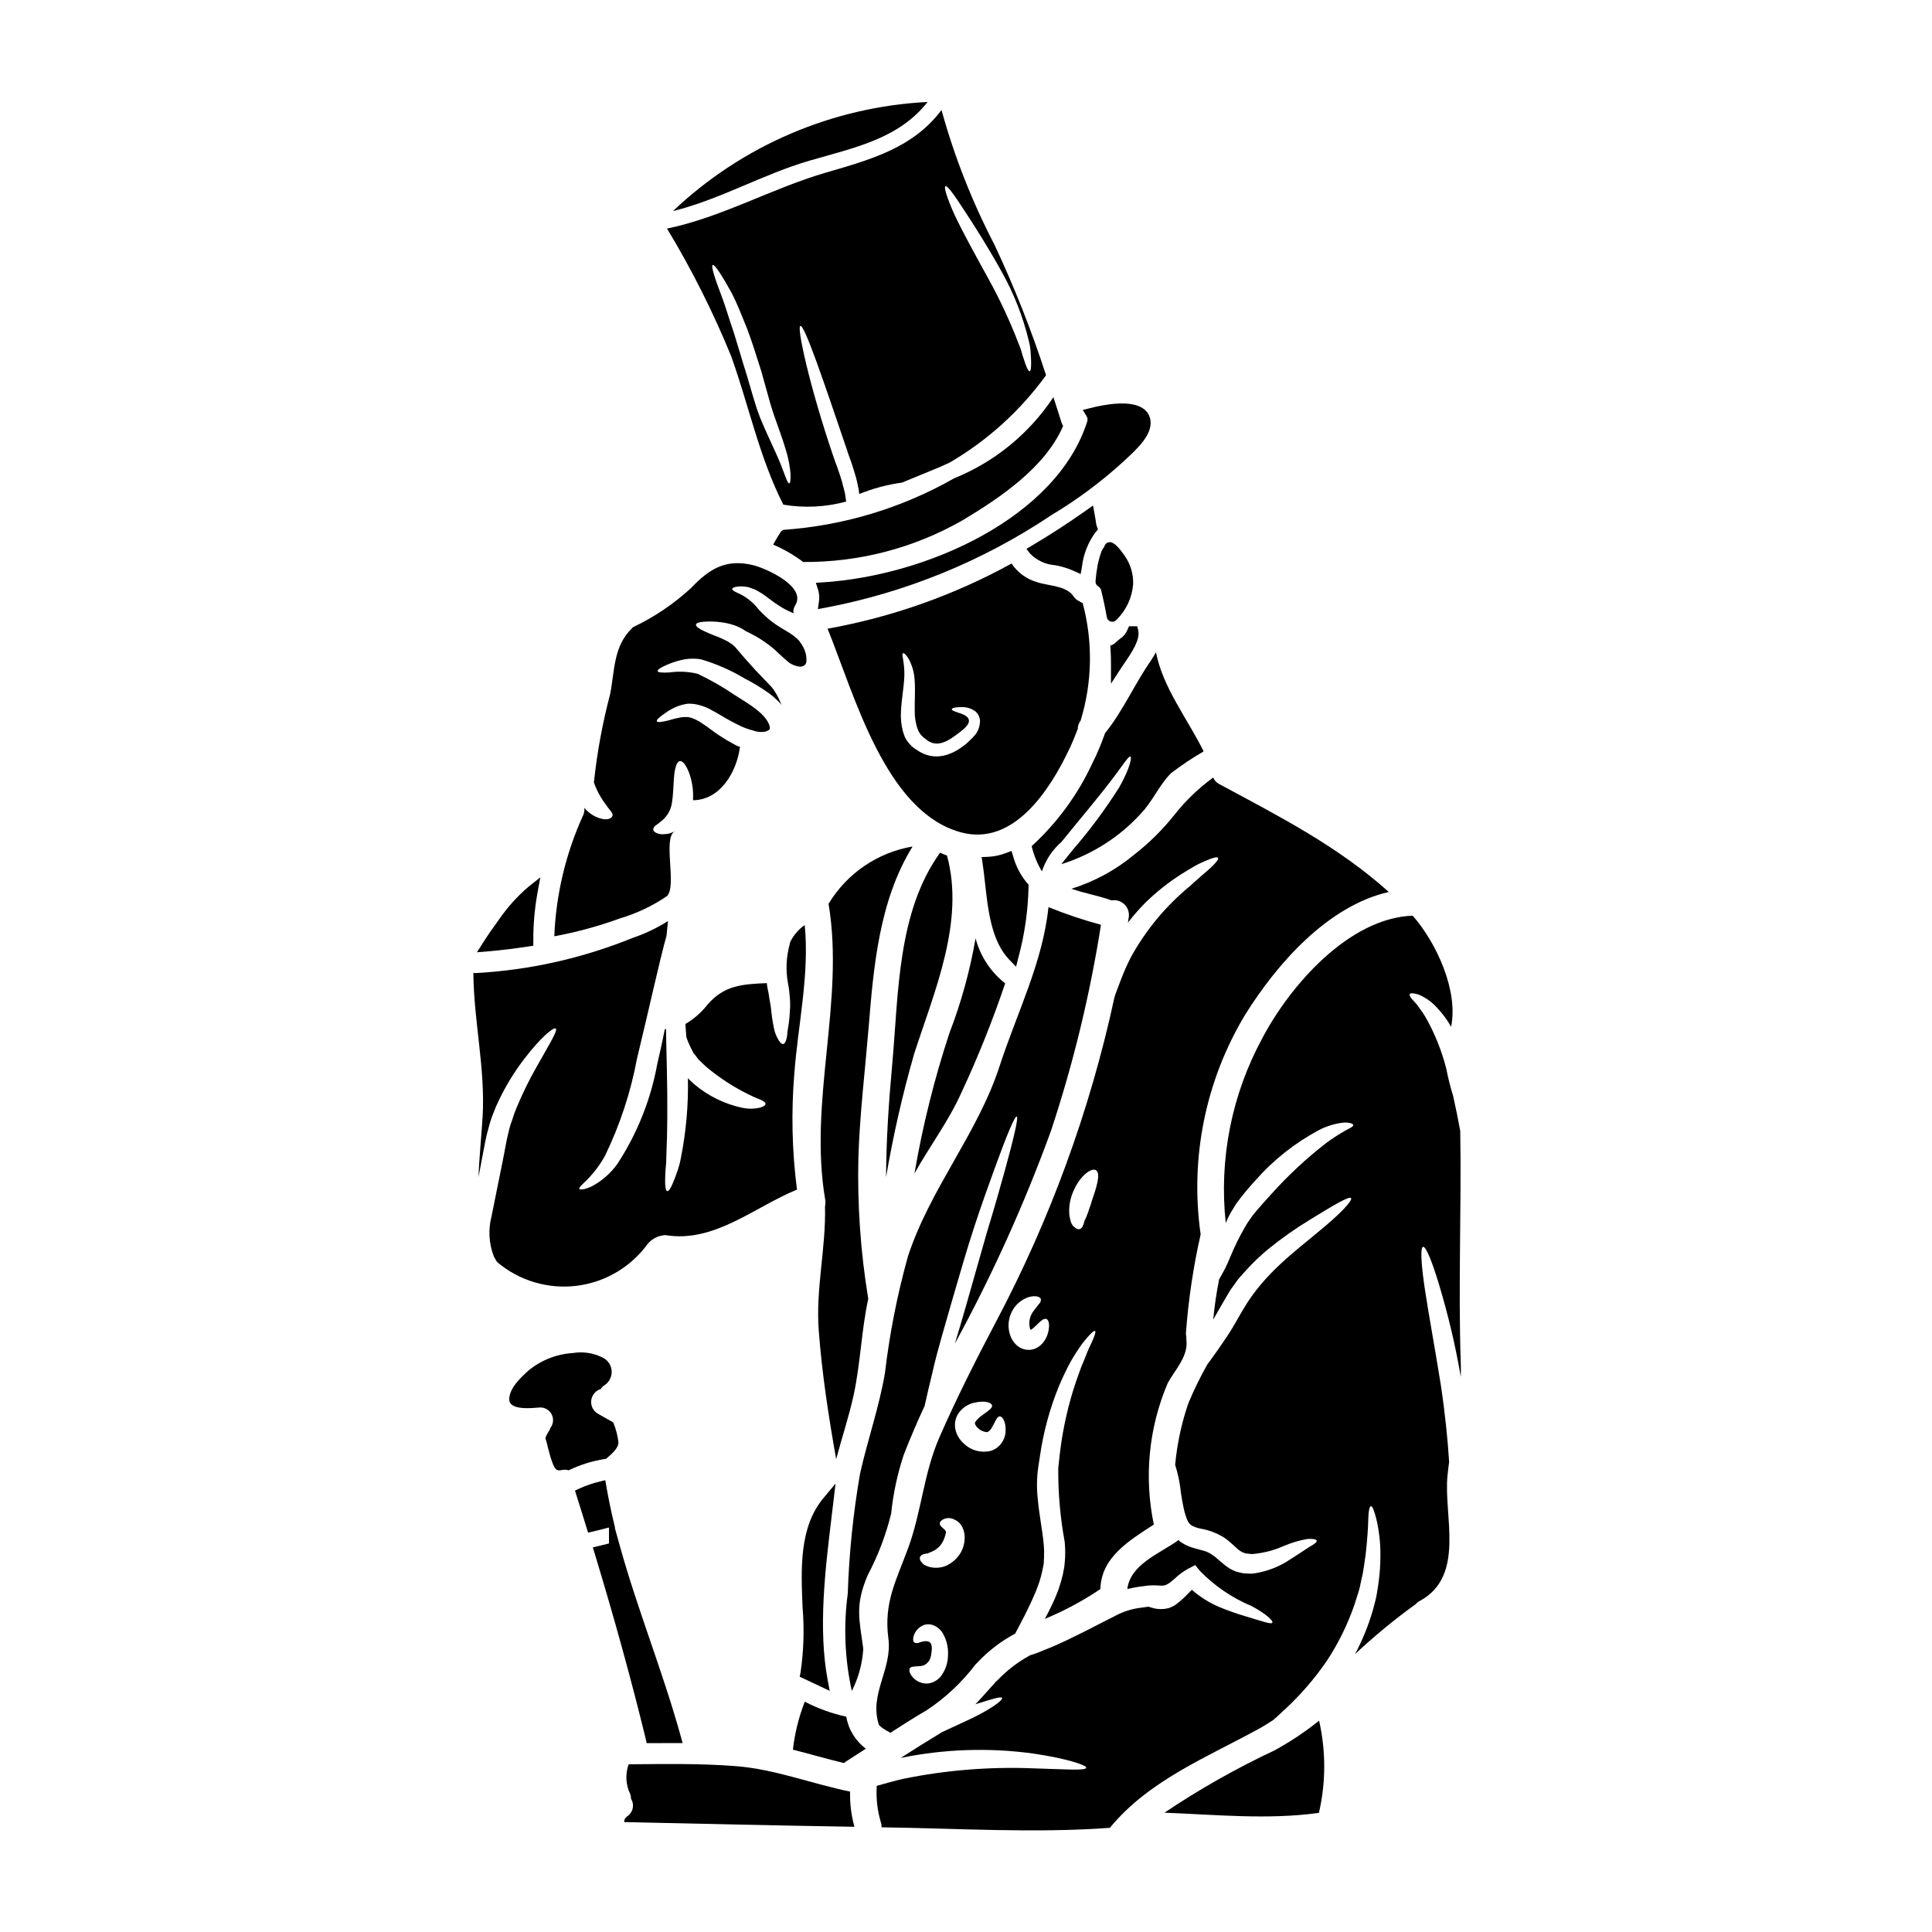 <?xml version="1.0" encoding="UTF-8"?>
<!-- Uploaded to: SVG Repo, www.svgrepo.com, Generator: SVG Repo Mixer Tools -->
<svg fill="#000000" width="800px" height="800px" version="1.1" viewBox="144 144 512 512" xmlns="http://www.w3.org/2000/svg">
 <g>
  <path d="m434.49 282.79c-0.078-0.691-0.203-1.387-0.328-2.066l-0.492-2.754-1.898 1.34c-4.789 3.379-9.613 6.504-14.328 9.289l-1.418 0.84 0.988 1.32 0.008-0.008c1.75 1.777 4.086 2.856 6.574 3.031 0.586 0.113 1.152 0.219 1.637 0.352 1.172 0.309 2.316 0.711 3.418 1.207l1.734 0.789 0.336-1.879c0.379-3.359 1.641-6.559 3.656-9.273l0.594-0.656-0.293-0.824c-0.086-0.23-0.148-0.465-0.188-0.707z"/>
  <path d="m429.62 337.16c0-0.766 0.258-1.508 0.727-2.113 3.133-10.156 3.328-20.988 0.566-31.254-0.328-0.105-0.637-0.262-0.914-0.469-0.605-0.27-1.121-0.707-1.48-1.266-1.906-2.891-6.629-2.754-9.613-3.758-2.797-0.781-5.223-2.543-6.836-4.961-15.203 8.371-31.672 14.203-48.75 17.273 7.234 17.902 15.352 48.375 35.172 53.922 14.027 3.938 23.754-11.137 28.945-22.156 0.82-1.742 1.551-3.504 2.184-5.219zm-26.523 0.539c-0.094 0.215-0.215 0.422-0.355 0.609l-0.23 0.332-0.164 0.188-0.656 0.727c-0.449 0.422-0.895 0.895-1.367 1.316-3.852 3.312-8.691 5.168-13.414 1.836h-0.004c-0.441-0.277-0.867-0.582-1.266-0.918-0.402-0.398-0.781-0.824-1.129-1.27l-0.328-0.52-0.164-0.262-0.023-0.066c-0.023-0.023-0.141-0.211-0.141-0.211h-0.004c-0.016-0.07-0.039-0.145-0.07-0.211-0.164-0.492-0.375-0.941-0.492-1.41-0.461-1.746-0.637-3.555-0.52-5.356 0.164-3.266 0.68-5.902 0.824-8.105 0.148-1.715 0.086-3.445-0.188-5.148-0.188-1.219-0.395-2.019-0.117-2.113s0.848 0.332 1.551 1.551c0.934 1.75 1.465 3.684 1.551 5.664 0.207 2.465-0.023 5.309 0.023 8.199-0.008 1.414 0.195 2.824 0.598 4.18 0.117 0.355 0.262 0.66 0.375 0.965l0.023 0.094 0.164 0.262 0.332 0.539c0.23 0.309 0.395 0.395 0.562 0.609 0.246 0.23 0.512 0.441 0.789 0.633 3.031 2.703 6.203 0.449 8.855-1.598 2.231-1.617 4.422-3.758 0.543-5.117-1.504-0.492-2.445-0.789-2.422-1.125 0.023-0.34 0.965-0.613 2.754-0.59h0.004c1.238-0.004 2.445 0.383 3.453 1.105 0.777 0.637 1.238 1.582 1.27 2.586-0.012 0.91-0.223 1.805-0.617 2.625z"/>
  <path d="m413.27 400.19 0.652-2.59h0.004c1.629-6.074 2.519-12.32 2.652-18.609v-0.566l-0.395-0.426c-1.711-2.039-2.961-4.426-3.66-6.996l-0.465-1.5-1.469 0.551v0.004c-1.531 0.594-3.152 0.938-4.797 1.012l-1.652 0.062 0.25 1.637c0.266 1.723 0.469 3.543 0.676 5.438 0.789 7.113 1.699 15.172 6.336 20.051z"/>
  <path d="m441.15 320.97c0.207-0.328 0.48-0.715 0.789-1.156 2.219-3.215 4.176-6.297 3.723-8.66l-0.277-1.18h-2.191l-0.395 0.891v-0.004c-0.371 0.965-1.039 1.793-1.902 2.363-0.398 0.297-0.781 0.617-1.141 0.961-0.18 0.188-0.383 0.359-0.602 0.504l-0.91 0.43 0.066 1.008c0.09 1.375 0.113 2.703 0.113 4.059v4.996z"/>
  <path d="m438.54 287.75c-0.402-0.129-0.84-0.078-1.203 0.141-0.363 0.219-0.613 0.582-0.688 1l-0.117 0.16h-0.004c-0.25 0.328-0.461 0.688-0.621 1.07-0.43 1.188-0.77 2.41-1.023 3.648-0.258 1.402-0.445 2.816-0.559 4.234-0.051 0.574 0.238 1.129 0.742 1.414 0.418 0.262 0.703 0.691 0.785 1.18 0.578 2.332 1.07 4.664 1.457 6.938v0.004c0.094 0.562 0.508 1.023 1.059 1.18 0.129 0.035 0.262 0.055 0.395 0.055 0.426 0 0.832-0.184 1.113-0.508 2.562-2.504 4.129-5.848 4.418-9.418 0.094-2.695-0.691-5.348-2.234-7.559-1.555-2.211-2.574-3.238-3.519-3.539z"/>
  <path d="m432.09 255.82c-8.086 25.164-42.094 40.684-69.992 42.508l-1.879 0.121 0.562 1.793v0.004c0.324 1.016 0.41 2.094 0.25 3.148l-0.285 2.019 2.012-0.363h0.004c21.27-4.043 41.516-12.309 59.535-24.312l0.445-0.289c6.777-4.07 13.137-8.805 18.98-14.133l1.035-0.977c2.617-2.434 6.57-6.109 6.141-9.805-0.129-1.324-0.84-2.523-1.941-3.269-3.383-2.363-10.27-1.078-14.074-0.109l-1.941 0.488 1.047 1.707c0.258 0.445 0.293 0.988 0.102 1.469z"/>
  <path d="m410.38 404.61c-3.84-3.027-6.59-7.215-7.844-11.941-1.48 8.582-3.805 16.996-6.934 25.121-4.004 12.152-7.098 24.582-9.258 37.191 3.992-7.168 8.996-13.777 12.359-21.254 4.434-9.48 8.332-19.203 11.676-29.117z"/>
  <path d="m396.85 270.76c-13.863 7.887-29.32 12.551-45.23 13.652-0.195 0.137-0.398 0.262-0.609 0.375-0.754 1.156-1.457 2.336-2.113 3.543v-0.004c2.828 1.211 5.5 2.758 7.961 4.606 14.781 0.109 29.328-3.688 42.168-11.012 9.914-5.945 21.922-13.957 26.715-25.043h-0.004c-0.172-0.285-0.312-0.582-0.418-0.895-0.703-2.254-1.434-4.488-2.16-6.719h-0.004c-6.398 9.656-15.57 17.152-26.305 21.496z"/>
  <path d="m374.17 416.59c1.34-16.531 2.844-33.996 11.676-48.258l-0.004-0.004c-9.281 1.586-17.414 7.133-22.273 15.203 0 0.031 0.008 0.066 0.023 0.094 4.301 25.867-5.379 52.066-0.891 78.406 0.094 0.547 0.07 1.105-0.07 1.645 0.305 11.02-2.516 21.871-1.645 33.062 0.871 11.414 2.606 22.699 4.606 33.953 1.504-5.664 3.383-11.254 4.629-16.965 1.832-8.434 2.043-17.125 3.879-25.535l-0.004-0.004c-2.047-12.41-2.922-24.992-2.609-37.566 0.355-11.379 1.746-22.68 2.684-34.031z"/>
  <path d="m394.96 370.73c-0.633-0.234-1.219-0.469-1.832-0.75-11.348 15.715-10.996 37.449-12.668 55.941-0.938 10.234-1.598 20.113-1.641 30.004h0.004c1.875-11.02 4.359-21.926 7.445-32.668 5.309-16.438 13.484-35.023 8.691-52.527z"/>
  <path d="m455.32 359.83c-3.09 3.906-6.633 7.434-10.555 10.504-4.945 4.152-10.664 7.277-16.824 9.199 3.504 1.219 7.332 1.855 10.629 3.078h-0.004c1.23-0.215 2.488 0.168 3.394 1.027 0.902 0.863 1.344 2.102 1.188 3.34-0.066 0.516-0.16 1.008-0.23 1.527 1.449-1.887 3.023-3.68 4.703-5.367 2.84-2.762 5.949-5.234 9.281-7.379 1.434-0.891 2.723-1.688 3.871-2.328 1.148-0.637 2.188-1.078 3.031-1.434 1.715-0.727 2.773-0.984 2.988-0.656 0.211 0.328-0.449 1.18-1.785 2.469-0.68 0.633-1.527 1.387-2.516 2.207-0.988 0.824-2.043 1.812-3.242 2.891h-0.004c-6.281 5.184-11.535 11.504-15.48 18.633-1.059 2.047-1.992 4.16-2.797 6.32-0.395 1.055-0.789 2.09-1.18 3.102-0.164 0.422-0.309 0.895-0.449 1.363-6.492 29.984-17.066 58.934-31.434 86.039-5.266 10.004-10.387 20.109-14.922 30.473-4.207 9.609-4.723 19.523-8.246 29.23-3.172 8.691-6.582 14.586-5.309 24.129 1.102 8.152-5.262 14.875-2.469 23.004v-0.004c0.773 0.719 1.652 1.312 2.609 1.762 0.133 0.074 0.258 0.16 0.375 0.258 3.195-2.066 6.414-4.109 9.68-6.016 4.981-3.305 9.367-7.43 12.969-12.199 0.164-0.164 0.332-0.305 0.473-0.422 0.047-0.047 0.07-0.117 0.117-0.164 2.856-3.008 6.18-5.535 9.84-7.481 1.738-3.289 3.57-6.691 5.098-10.316 0.516-1.055 0.848-2.16 1.27-3.242 0.348-1.062 0.637-2.144 0.867-3.238l0.355-1.883c-0.023-0.285 0.047-1.059 0.07-1.551 0.047-1.184 0.016-2.367-0.098-3.543-0.355-3.828-1.18-7.613-1.551-11.809-0.34-2.914-0.293-5.859 0.145-8.762 0.141-0.918 0.305-1.836 0.422-2.727 0.906-6.34 2.59-12.547 5.008-18.477 0.945-2.258 2.004-4.469 3.172-6.625 0.934-1.613 1.945-3.184 3.031-4.699 1.855-2.363 3.055-3.523 3.383-3.336 0.328 0.184-0.254 1.812-1.574 4.492-0.633 1.363-1.18 3.008-2.019 4.883-0.703 1.93-1.527 4.137-2.277 6.606h-0.004c-1.766 5.797-2.969 11.754-3.594 17.781-0.094 0.848-0.188 1.691-0.285 2.562h0.004c-0.051 6.57 0.523 13.133 1.715 19.594 0.125 1.422 0.156 2.852 0.094 4.277-0.07 0.789-0.094 1.316-0.211 2.328l-0.355 1.879c-0.305 1.359-0.688 2.699-1.148 4.016-0.496 1.219-0.941 2.492-1.504 3.617-0.68 1.48-1.41 2.894-2.137 4.254v0.004c5.156-2.133 10.082-4.777 14.707-7.898 0.234-8.434 7.566-12.805 14.168-17.105-2.633-12.582-1.348-25.668 3.688-37.496 1.859-3.406 5.512-7.141 4.938-11.371-0.023-0.301-0.023-0.598 0-0.895-0.078-0.309-0.121-0.621-0.121-0.938 0.645-8.816 1.949-17.574 3.902-26.199-2.879-20.168 1.277-40.711 11.77-58.172 8.34-13.383 21.805-28.852 38.09-32.566-13.465-12.098-28.879-19.949-44.973-28.613l-0.004-0.004c-0.707-0.363-1.258-0.973-1.551-1.715-3.824 2.785-7.25 6.074-10.191 9.781zm-62.016 228.45c-0.777 0.93-1.844 1.57-3.031 1.812-0.961 0.168-1.953 0.016-2.824-0.426-0.98-0.461-1.773-1.238-2.254-2.211-0.254-0.633-0.281-1.129-0.047-1.41 0.426-0.656 2.914-0.262 3.828-0.789v0.004c0.988-0.531 1.648-1.52 1.766-2.633 0.586-3.031 0.023-4.367-3.008-3.383v0.004c-0.438 0.234-0.957 0.254-1.41 0.047-0.309-0.211-0.395-0.68-0.285-1.414h0.004c0.25-1.074 0.875-2.023 1.762-2.676 0.41-0.297 0.871-0.52 1.363-0.66 0.668-0.145 1.363-0.109 2.019 0.098 1.176 0.418 2.16 1.258 2.754 2.359 0.953 1.711 1.398 3.66 1.289 5.613-0.008 2.047-0.684 4.039-1.926 5.664zm5.117-32.52c-0.953 1.469-2.324 2.617-3.938 3.289-1.336 0.484-2.785 0.559-4.16 0.215-0.512-0.152-1.008-0.359-1.48-0.609-0.242-0.227-0.473-0.469-0.68-0.73-0.32-0.328-0.461-0.793-0.375-1.246 0.191-0.426 0.574-0.734 1.031-0.824 0.316-0.082 0.637-0.137 0.965-0.164 0.332-0.113 0.562-0.254 0.824-0.352h-0.004c1.293-0.457 2.391-1.344 3.102-2.516 0.34-0.598 0.605-1.234 0.789-1.898 0.094-0.566 0.262-0.68 0.188-0.988-0.164-0.75-1.574-1.289-1.621-2.09-0.07-0.395 0.164-0.75 0.727-1.105h0.004c0.91-0.535 2.031-0.578 2.981-0.121 0.801 0.316 1.488 0.863 1.969 1.574 0.473 0.766 0.766 1.625 0.867 2.516 0.172 1.77-0.246 3.547-1.188 5.051zm11.086-29.461c-0.711 1.059-1.766 1.836-2.984 2.207-2.551 0.613-5.242-0.129-7.117-1.965-1.031-0.914-1.773-2.106-2.141-3.43-0.383-1.441-0.188-2.977 0.543-4.273 1.039-1.676 2.738-2.828 4.676-3.172 2.793-0.566 4.203 0.07 4.418 0.75 0.211 0.789-1.316 1.668-2.891 2.844-0.789 0.586-1.621 1.434-1.645 1.883-0.023 0.207 0.023 0.23 0.117 0.445v-0.004c0.172 0.34 0.402 0.641 0.684 0.895 0.598 0.555 1.352 0.914 2.16 1.031 0.328 0.094 0.895-0.184 1.387-0.961 0.965-1.551 1.434-3.195 2.231-3.195 0.656-0.023 1.762 1.316 1.527 4.328-0.105 0.938-0.438 1.84-0.973 2.617zm12.137-28.762c-0.219 0.68-0.535 1.32-0.941 1.906-0.605 0.898-1.465 1.594-2.469 1.996-1.512 0.559-3.207 0.301-4.488-0.68-1.035-0.82-1.781-1.949-2.137-3.223-0.617-2.055-0.379-4.273 0.656-6.152 0.762-1.43 1.965-2.574 3.43-3.266 0.898-0.465 1.91-0.672 2.918-0.59 0.656 0.117 1.078 0.355 1.219 0.707 0.078 0.496-0.109 0.996-0.492 1.316-0.332 0.422-0.789 1.012-1.32 1.715h0.004c-1.078 1.293-1.488 3.016-1.105 4.652 0.047 0.188 0.117 0.371 0.211 0.539 0.047-0.047 0.094-0.047 0.141-0.094 0.348-0.242 0.676-0.504 0.988-0.785 1.266-1.266 2.277-2.301 3.031-2.043 0.664 0.219 1.043 1.676 0.355 4zm11.652-35.078c-0.254 0.965-0.68 1.883-0.891 2.68-0.117 0.375-0.332 0.789-0.426 1.102v0.004c-0.098 0.281-0.215 0.555-0.352 0.82-0.188 0.277-0.309 0.59-0.355 0.918-0.059 0.293-0.152 0.578-0.281 0.848-0.137 0.426-0.469 0.766-0.891 0.918-0.434 0.043-0.863-0.102-1.18-0.395-0.602-0.41-1.023-1.031-1.184-1.742-0.152-0.535-0.273-1.086-0.352-1.641-0.145-1.797 0.09-3.606 0.68-5.309 1.715-4.863 5.285-7.477 6.465-6.488 1.176 0.992 0.102 4.387-1.254 8.289z"/>
  <path d="m433.52 346.2c-3.859 8.344-9.34 15.836-16.121 22.043 0.559 2.332 1.465 4.566 2.68 6.629h0.051c1-3 2.781-5.676 5.168-7.754 5.074-6.273 9.891-11.938 12.988-16.047 3.078-3.938 4.769-6.836 5.309-6.559 0.422 0.234-0.285 3.387-2.984 8.133-3.652 5.777-7.731 11.273-12.199 16.445-1.082 1.387-2.207 2.68-3.172 3.938l-0.004-0.004c8.09-2.512 15.363-7.129 21.074-13.379 3.148-3.266 4.863-7.57 8.016-10.738 2.758-2.106 5.648-4.039 8.652-5.781-4.328-8.762-10.762-16.773-12.641-26.27-0.395 0.68-0.789 1.414-1.289 2.141-4.394 6.297-7.379 13.32-12.203 19.309h-0.004c-0.93 2.703-2.043 5.34-3.32 7.894z"/>
  <path d="m365.43 537.16-3.18 3.809c-6.461 7.746-6 18.59-5.555 29.074v0.004c0.477 5.723 0.297 11.48-0.539 17.16l-0.227 1.137 7.957 3.754-0.535-2.828c-2.562-13.617-0.668-29.25 1-43.039z"/>
  <path d="m368.27 598.94c-3.824-0.832-7.519-2.168-10.992-3.973-1.598 4.082-2.656 8.355-3.148 12.715 4.535 1.148 8.996 2.465 13.531 3.543 0.141-0.117 0.285-0.234 0.449-0.355 1.781-1.125 3.566-2.277 5.356-3.453-2.762-2.047-4.621-5.086-5.195-8.477z"/>
  <path d="m315.38 605.95h1.18c2.125-0.023 4.25-0.023 6.375-0.023h1.969l-0.52-1.871c-2.363-8.543-5.277-17.051-8.09-25.285-2.789-8.152-5.672-16.586-8.004-24.996l-1.367-4.922h0.07l-0.434-1.816c-0.715-3.039-1.352-6.141-1.883-9.215l-0.27-1.555-1.535 0.371 0.008 0.004c-1.832 0.434-3.617 1.047-5.328 1.836l-1.18 0.547 0.395 1.238c0.617 1.945 1.219 3.891 1.824 5.832l1.258 4.074 2.266-0.535c0.961-0.227 1.914-0.453 3.051-0.789h0.223v4.191c-0.918 0.234-1.844 0.457-2.754 0.672l-1.527 0.363 0.457 1.504c5.297 17.461 9.734 33.566 13.559 49.238z"/>
  <path d="m304.58 530.64c1.18-1.078 3.406-2.723 3.309-4.512-0.223-1.785-0.688-3.531-1.383-5.191-1.387-0.789-2.793-1.527-4.184-2.363-1.184-0.754-1.816-2.121-1.633-3.508 0.188-1.387 1.164-2.539 2.5-2.953 0.211-0.316 0.465-0.602 0.754-0.848 1.355-0.762 2.184-2.207 2.156-3.766-0.027-1.555-0.91-2.969-2.297-3.68-2.465-1.27-5.277-1.703-8.012-1.246-4.336 0.273-8.473 1.922-11.809 4.699-1.949 1.758-5.074 4.676-5.027 7.613 0.07 3.031 6.297 2.231 8.129 2.113 1.301-0.047 2.512 0.66 3.109 1.82 0.598 1.156 0.473 2.555-0.324 3.59-0.074 0.277-0.191 0.543-0.352 0.785-0.234 0.328-0.438 0.676-0.609 1.035-0.047 0.09-0.094 0.137-0.117 0.184-0.023 0.047-0.047 0.164-0.094 0.285h-0.004c-0.039 0.129-0.094 0.254-0.16 0.375 0.656 2.164 1.031 4.398 1.855 6.512 0.656 1.691 1.012 2.328 2.492 1.996l-0.004-0.004c0.598-0.133 1.223-0.109 1.809 0.07 3.055-1.473 6.309-2.484 9.656-3.004 0.082 0.008 0.16 0.008 0.238-0.004z"/>
  <path d="m339.07 612.05c-9.488-0.75-18.961-0.562-28.473-0.496-0.93 2.582-0.781 5.43 0.418 7.894 0.148 0.402 0.219 0.824 0.215 1.25 0.852 1.359 0.637 3.133-0.516 4.25-0.848 0.656-1.18 0.918-1.32 1.715 0.023-0.047 0.047 0.047 0.07 0.207 20.324 0.449 40.648 0.918 60.969 1.246v0.004c-0.848-3.035-1.234-6.18-1.148-9.328-10.102-2.066-19.875-5.918-30.215-6.742z"/>
  <path d="m525.41 484.59c2.398 7.969 4.309 16.074 5.711 24.273 0.023-1.18 0.047-2.363 0-3.598-0.703-20.469 0.207-40.973-0.141-61.461 0-0.07-0.023-0.141-0.023-0.211-0.496-2.727-1.105-5.805-1.859-9.141h0.004c-0.738-2.359-1.34-4.762-1.809-7.191-1.219-4.82-3.086-9.453-5.547-13.773-0.484-0.801-1.008-1.578-1.574-2.328-0.406-0.617-0.871-1.199-1.383-1.734-0.941-0.941-1.363-1.621-1.18-1.969 0.18-0.348 1.012-0.285 2.277 0.094 1.887 0.781 3.574 1.977 4.934 3.5 1.453 1.52 2.711 3.219 3.734 5.055 1.969-9.539-3.852-22.227-10.176-29.441-17.012 0.609-32.668 18.727-39.941 32.637-8.062 14.918-11.41 31.934-9.602 48.793 0.234-0.516 0.445-1.012 0.703-1.551 0.418-0.852 0.887-1.676 1.41-2.465l0.355-0.609 0.184-0.285 0.094-0.164 0.234-0.305 0.895-1.18c1.219-1.574 2.539-3.148 3.973-4.695 4.777-5.445 10.504-9.977 16.895-13.383 2.043-1.051 4.266-1.719 6.551-1.969 1.621-0.047 2.422 0.305 2.492 0.633 0.094 0.422-0.789 0.789-2.066 1.48-1.723 0.973-3.387 2.051-4.981 3.219-5.348 4.129-10.301 8.742-14.805 13.777-1.34 1.457-2.629 2.914-3.828 4.328l-0.867 1.059-0.07 0.066c-0.023 0.047-0.234 0.332-0.234 0.332l-0.395 0.586c-0.523 0.688-0.992 1.41-1.41 2.16-1.492 2.574-2.809 5.242-3.938 7.992-0.816 2.035-1.797 3.996-2.938 5.871-0.711 3.543-1.234 7.117-1.574 10.715 1.059-1.805 2.094-3.734 3.363-5.848 0.395-0.68 0.789-1.34 1.18-1.996 0.426-0.566 0.848-1.152 1.246-1.715l0.609-0.871 0.328-0.422 0.184-0.195 0.07-0.094 0.164-0.188 0.047-0.047c0.469-0.539 0.965-1.078 1.434-1.598v-0.004c1.828-2.027 3.801-3.922 5.906-5.66 3.5-2.848 7.188-5.453 11.043-7.801 6.414-3.938 10.477-6.344 10.949-5.758 0.473 0.586-2.727 4.113-8.66 8.93-5.758 4.883-14.262 10.926-19.805 20.367-1.363 2.254-2.754 4.914-4.328 7.262-1.574 2.352-3.031 4.441-4.535 6.508-0.254 0.332-0.492 0.656-0.75 1.012h-0.004c-1.891 3.34-3.574 6.793-5.047 10.336-1.801 5.262-2.969 10.723-3.481 16.258 0.773 2.473 1.293 5.016 1.551 7.59 0.188 1.27 0.426 2.633 0.727 4.019 0.148 0.691 0.336 1.375 0.566 2.043 0.164 0.527 0.375 1.039 0.637 1.527 0.023 0.07 0.262 0.309 0.352 0.449l0.094 0.117 0.117 0.09c0.18 0.152 0.375 0.285 0.586 0.395 0.613 0.293 1.262 0.516 1.93 0.656 2.211 0.363 4.332 1.145 6.25 2.305 2.019 1.316 3.5 3.078 4.441 3.664l0.727 0.395v-0.004c0.215 0.059 0.43 0.137 0.633 0.234l1.316 0.141 0.332 0.047h0.07-0.004c-0.023 0.004-0.051-0.004-0.07-0.023h0.07l0.516-0.023c2.754-0.266 5.445-0.98 7.969-2.113 2-0.848 4.086-1.469 6.227-1.852 1.48-0.07 2.363 0.066 2.465 0.445 0.102 0.379-0.586 0.941-1.902 1.645-1.152 0.789-2.793 1.832-5.051 3.285-2.805 1.91-6 3.18-9.352 3.715l-0.789 0.094-0.211 0.02-0.375-0.02h-0.305l-1.363-0.07c-0.656-0.117-1.34-0.285-2.023-0.473-0.605-0.238-1.195-0.52-1.758-0.844-2.207-1.457-3.266-2.816-4.629-3.641l-0.496-0.332-0.066-0.043-0.355-0.164c-0.336-0.18-0.691-0.32-1.059-0.426-0.656-0.207-1.664-0.445-2.629-0.727v-0.004c-1.137-0.289-2.223-0.75-3.219-1.359-0.398-0.223-0.762-0.5-1.082-0.824-0.113 0.094-0.184 0.188-0.305 0.285-4.863 3.383-12.453 6.297-13.207 12.711 0.941-0.234 1.883-0.395 2.793-0.562l2.141-0.285c0.023-0.023 0.137-0.023 0.184-0.023l0.637-0.07c3.711-0.281 3.664 0.965 6.719-1.734l0.008-0.004c1.098-1.074 2.336-1.992 3.688-2.727l1.812-0.941 1.289 1.574c3.863 3.969 8.492 7.117 13.602 9.258 4.019 2.137 5.801 3.938 5.57 4.422-0.285 0.539-2.754-0.395-6.766-1.574v-0.004c-2.539-0.738-5.039-1.617-7.481-2.633-2.574-1.125-4.965-2.637-7.086-4.484-0.309 0.305-0.633 0.609-0.965 0.941l0.004-0.004c-1.016 1.094-2.125 2.094-3.316 2.984-0.465 0.324-0.969 0.59-1.504 0.789l-0.211 0.094-0.113 0.023-0.395 0.09-0.281 0.047-0.566 0.094c-1.188 0.125-2.391-0.008-3.523-0.391-0.172-0.066-0.352-0.098-0.539-0.098l0.184-0.07c0-0.023-0.137-0.047-0.137-0.047l-2.117 0.285c-2.41 0.281-4.75 1.023-6.883 2.184-2.363 1.18-4.652 2.363-6.812 3.477-4.367 2.207-8.316 4.16-11.84 5.512v-0.004c-1.254 0.555-2.543 1.035-3.852 1.434-3.262 1.773-6.219 4.047-8.766 6.742-0.145 0.145-0.305 0.277-0.469 0.395-0.035 0.066-0.074 0.129-0.121 0.188-1.812 1.996-3.457 3.902-5.144 5.66 4.297-1.34 6.766-2.137 7.047-1.691 0.395 0.59-3.406 3.387-10.195 6.438-1.762 0.824-3.711 1.691-5.781 2.68-0.117 0.066-0.207 0.137-0.328 0.207-3.543 2.137-7.051 4.348-10.527 6.582v0.004c11.504-2.363 23.328-2.762 34.965-1.18 9.055 1.316 14.262 3.102 14.188 3.781-0.094 0.848-5.754 0.395-14.52 0.141-11.395-0.418-22.797 0.52-33.973 2.797-2.422 0.543-4.746 1.246-7.027 1.859l0.004-0.004c-0.211 3.227 0.145 6.465 1.055 9.566 0.168 0.457 0.242 0.945 0.211 1.43h0.262c19.926 0.281 40.34 1.598 60.242 0.137 10.41-12.688 25.977-18.77 40.039-26.547 1.078-0.609 2.113-1.316 3.172-1.969 0.23-0.211 0.469-0.395 0.727-0.609 0.895-0.824 1.832-1.668 2.754-2.539 4.059-3.797 7.691-8.027 10.832-12.617 3.035-4.609 5.481-9.582 7.281-14.801 0.395-1.223 0.75-2.398 1.129-3.543s0.516-2.328 0.789-3.453c0.586-2.207 0.727-4.328 1.059-6.25 0.422-3.852 0.656-7.004 0.703-9.328 0.047-2.328 0.328-3.543 0.703-3.594 0.379-0.051 0.871 1.18 1.434 3.383 0.754 3.191 1.117 6.457 1.078 9.734 0.008 2.277-0.141 4.555-0.445 6.812-0.188 1.219-0.332 2.492-0.586 3.781-0.254 1.289-0.633 2.606-0.988 3.938-1.168 4.004-2.746 7.875-4.699 11.562 5.078-4.758 10.453-9.184 16.094-13.254 0.289-0.34 0.641-0.621 1.035-0.824 12.242-6.602 6.273-22.582 7.375-33.27 0.117-1.18 0.262-2.394 0.426-3.57-0.355-5.801-1.059-12.805-2.188-20.344-1.594-9.961-3.285-19.031-4.273-25.684s-1.18-10.832-0.445-10.992c0.734-0.164 2.344 3.738 4.289 10.172z"/>
  <path d="m481.68 607.91c-10.102 4.742-19.828 10.246-29.09 16.473 13.648 0.516 27.371 1.926 40.934 0.047h0.004c1.855-8.035 1.871-16.391 0.047-24.434-3.723 2.984-7.703 5.633-11.895 7.914z"/>
  <path d="m383.52 529.49c1.691-4.348 3.543-8.66 5.512-12.898 0.633-2.754 1.297-5.758 2.07-8.859 1.34-6.016 3.356-12.477 5.285-19.336 1.996-6.812 3.852-13.344 5.777-19.195 1.926-5.852 3.781-11.039 5.379-15.41 3.172-8.766 5.379-14.074 5.902-13.91 0.523 0.164-0.789 5.777-3.262 14.73-1.246 4.492-2.754 9.801-4.559 15.695-1.668 5.902-3.543 12.359-5.453 19.172-1.012 3.617-2.094 7.144-3.102 10.547h0.004c9.895-18.129 18.406-36.977 25.465-56.387 5.894-17.793 10.32-36.039 13.23-54.559-4.727-1.277-9.371-2.84-13.91-4.676-1.527 14.684-8.363 28.031-12.922 42.031-5.824 17.977-18.375 32.402-24.316 50.492v0.004c-2.832 10.156-4.875 20.52-6.109 30.992-1.551 9.094-4.606 17.711-6.602 26.668v-0.004c-1.809 10.488-2.894 21.086-3.242 31.723-1.156 8.578-0.801 17.293 1.055 25.746 0.023 0.023 0.023 0.023 0.047 0.023 1.742-3.461 2.766-7.242 3.008-11.113-1.078-8.059-2.231-11.512 1.18-19.547 2.731-5.152 4.812-10.621 6.203-16.281 0.543-5.324 1.668-10.57 3.359-15.648z"/>
  <path d="m284.07 394.82 1.262-0.188v-1.273l0.004-0.004c-0.027-4.356 0.355-8.707 1.148-12.988l0.711-3.859-3.078 2.438v-0.004c-3.012 2.566-5.672 5.519-7.91 8.785-1.602 2.18-2.981 4.184-4.215 6.121l-1.602 2.519 2.977-0.254c3.156-0.262 6.973-0.723 10.703-1.293z"/>
  <path d="m320.76 381.47c2.703-2.633-1.219-15.578 2.094-17.176v-0.004c-0.562 0.281-1.152 0.504-1.762 0.664-0.594 0.086-1.188 0.129-1.789 0.137-0.383-0.031-0.762-0.117-1.125-0.254-0.633-0.234-1.012-0.566-1.059-0.941s0.188-0.789 0.68-1.18c0.262-0.211 0.633-0.395 0.918-0.66 0.285-0.27 0.562-0.492 0.848-0.703v-0.004c1.422-1.238 2.328-2.965 2.539-4.84 0.375-2.469 0.352-5.219 0.586-7.262 0.234-2.043 0.703-3.43 1.48-3.543s1.621 1.031 2.422 3.031c0.859 2.344 1.219 4.84 1.055 7.332 7.191-0.023 11.512-7.422 12.406-13.84 0.008-0.09 0.031-0.176 0.07-0.258-0.707-0.25-1.383-0.574-2.019-0.965-1.988-1.082-3.898-2.309-5.711-3.664-0.789-0.566-1.645-1.223-2.363-1.668-0.605-0.438-1.262-0.809-1.949-1.105-0.574-0.262-1.184-0.441-1.809-0.539-0.59-0.035-1.18-0.012-1.766 0.07-1.102 0.191-2.191 0.453-3.262 0.789-1.883 0.492-3.008 0.609-3.172 0.262-0.164-0.352 0.656-1.129 2.301-2.234v-0.004c1.027-0.734 2.141-1.332 3.316-1.785 0.824-0.305 1.684-0.52 2.559-0.633 1.023-0.043 2.043 0.074 3.031 0.352 1.027 0.266 2.019 0.652 2.957 1.152 0.941 0.492 1.715 0.961 2.633 1.48h0.004c1.766 1.086 3.594 2.074 5.473 2.961 0.934 0.445 1.91 0.797 2.914 1.059l0.75 0.23c0.074 0.039 0.156 0.062 0.238 0.07l0.445 0.094 0.469 0.07h0.262l-0.004 0.004c0.195 0.023 0.391 0.023 0.586 0 0.641 0.023 1.27-0.168 1.789-0.543 0.102-0.059 0.172-0.164 0.188-0.281 0.051-0.199 0.051-0.41 0-0.609-0.789-3.195-5.356-5.902-9.094-8.227-3.188-2.18-6.543-4.102-10.031-5.754-2.434-0.582-4.953-0.703-7.426-0.355-1.926 0.117-3.055 0.023-3.148-0.352s0.844-0.988 2.676-1.762c1.133-0.473 2.305-0.855 3.496-1.148 1.734-0.426 3.531-0.5 5.293-0.215 4.086 1.199 8 2.918 11.648 5.117 2.254 1.141 4.414 2.457 6.465 3.938 0.613 0.441 1.195 0.926 1.738 1.457l0.895 0.848c0.23 0.262 0.395 0.473 0.586 0.703-0.457-1.234-1.039-2.414-1.738-3.523-0.254-0.422-0.543-0.816-0.871-1.18l-0.234-0.281-0.16-0.164-0.164-0.164-0.727-0.75-2.961-3.102c-1.969-2.137-3.805-4.227-5.43-6.18l-0.117-0.117-0.285-0.23-0.004-0.008c-0.156-0.172-0.336-0.324-0.539-0.449-0.391-0.273-0.797-0.527-1.219-0.75-0.828-0.445-1.684-0.84-2.562-1.18-1.434-0.523-2.84-1.129-4.207-1.812-0.984-0.539-1.48-1.008-1.41-1.387s0.727-0.609 1.859-0.727c1.574-0.129 3.156-0.09 4.723 0.117 1.156 0.137 2.297 0.391 3.402 0.754 0.668 0.219 1.312 0.492 1.93 0.82 0.336 0.172 0.66 0.367 0.965 0.586l0.328 0.211c0.824 0.395 1.691 0.848 2.656 1.363 1.441 0.844 2.824 1.785 4.133 2.82 0.633 0.496 1.363 1.18 2.047 1.836 0.684 0.652 1.289 1.18 1.926 1.715 0.957 0.953 2.219 1.543 3.566 1.664-0.023 0-0.023 0-0.047 0.023 0.328-0.02 0.652-0.082 0.965-0.184 0.125-0.07 0.246-0.148 0.355-0.238 0.27-0.258 0.43-0.613 0.445-0.988 0.086-1.488-0.301-2.969-1.102-4.227l-0.023-0.094s-0.07-0.094-0.094-0.117l-0.211-0.309-0.422-0.633h-0.004c-0.227-0.215-0.438-0.441-0.637-0.68-0.598-0.527-1.23-1.008-1.902-1.434-1.457-0.918-3.148-1.812-4.746-3.031-0.668-0.516-1.312-1.062-1.926-1.645-0.66-0.633-1.223-1.18-1.691-1.715v-0.004c-1.266-1.621-2.871-2.953-4.699-3.898-1.316-0.609-2.231-0.984-2.207-1.387 0.023-0.402 0.941-0.727 2.723-0.703 0.449 0.047 0.965 0.094 1.527 0.188 0.52 0.164 1.105 0.395 1.715 0.609 1.266 0.637 2.461 1.398 3.57 2.281 0.59 0.449 1.152 0.871 1.691 1.246 0.539 0.379 1.316 0.844 1.969 1.289 0.82 0.492 1.855 0.965 3.031 1.527v0.004c-0.086-0.758 0.086-1.52 0.492-2.16 3.125-5.078-8.223-9.938-11.254-10.629-7.309-1.762-11.727 1.18-16.426 6.133-4.566 4.195-9.742 7.68-15.348 10.336-0.07 0.07-0.117 0.141-0.188 0.211-5.027 4.84-4.606 11.184-5.848 17.527h-0.004c-2.008 7.606-3.438 15.348-4.273 23.168 0 0.07-0.023 0.137-0.023 0.207 0.133 0.426 0.289 0.844 0.469 1.25 0.73 1.73 1.688 3.356 2.84 4.836 0.68 1.105 1.906 2.07 1.598 2.797-0.23 0.656-1.34 1.363-3.711 0.516v0.004c-1.234-0.453-2.348-1.176-3.266-2.113-0.16-0.164-0.305-0.395-0.469-0.562v-0.004c0.07 0.641-0.016 1.285-0.262 1.879-4.637 10.125-7.25 21.059-7.699 32.184 5.93-1.094 11.754-2.68 17.414-4.746 4.434-1.309 8.633-3.301 12.449-5.91z"/>
  <path d="m351.59 277.74c5.547 0.941 11.23 0.66 16.656-0.824-0.09-0.727-0.207-1.461-0.328-2.234-0.262-1.031-0.543-2.113-0.824-3.191-0.355-1.082-0.656-2.164-1.082-3.312-0.426-1.148-0.871-2.301-1.266-3.523-6.297-18.562-9.613-33.977-8.66-34.281 1.129-0.352 6.18 14.66 12.406 32.965 0.355 1.18 0.824 2.328 1.219 3.504 0.398 1.176 0.75 2.422 1.105 3.594s0.539 2.422 0.789 3.57c0.023 0.309 0.07 0.613 0.094 0.918l0.004-0.008c3.641-1.477 7.453-2.492 11.348-3.027 2.586-1.059 5.098-2.113 7.477-3.078 1.785-0.703 3.504-1.457 5.168-2.231v-0.004c10.02-5.859 18.711-13.742 25.52-23.141-3.836-11.824-8.41-23.391-13.699-34.637-5.906-11.355-10.602-23.301-14.008-35.637-7.543 9.984-18.398 13.016-30.566 16.562-14.426 4.184-27.488 11.809-42.176 14.852v-0.004c6.531 10.805 12.211 22.102 16.988 33.789 4.723 13.156 7.473 26.879 13.836 39.379zm42.953-84.379c0.516-0.262 2.301 2.231 4.981 6.363 2.656 4.043 6.32 9.754 9.984 16.379 3.191 5.699 5.59 11.809 7.121 18.16 0.297 1.098 0.469 2.223 0.516 3.359 0.07 1.012 0.117 1.855 0.117 2.562 0 1.41-0.117 2.184-0.395 2.207-0.277 0.023-0.656-0.68-1.129-1.969-0.23-0.633-0.492-1.434-0.789-2.363l0.004 0.004c-0.258-1.047-0.602-2.066-1.031-3.055-2.25-5.852-4.894-11.543-7.922-17.031-3.57-6.488-6.859-12.43-8.973-16.926-2.039-4.512-2.93-7.43-2.484-7.691zm-61.672 20.859c0.516-0.211 2.418 2.676 5.098 7.543 1.289 2.488 2.516 5.66 3.938 9.117 1.34 3.5 2.535 7.375 3.828 11.441 0.562 2.043 1.125 4.043 1.668 5.969 0.254 0.965 0.516 1.926 0.789 2.844 0.273 0.918 0.562 1.762 0.824 2.609 1.148 3.312 2.363 6.484 3.148 9.188 1.715 5.453 1.48 9.164 0.988 9.164-0.609 0.047-1.316-3.242-3.617-8.199-1.105-2.516-2.539-5.402-3.996-8.953-0.332-0.914-0.633-1.645-1.012-2.754-0.281-0.918-0.562-1.859-0.871-2.816-0.562-1.906-1.148-3.902-1.734-5.902-1.27-4.016-2.363-7.891-3.457-11.348-1.18-3.383-2.066-6.508-3.031-9.117-2.023-5.242-3.059-8.566-2.562-8.785z"/>
  <path d="m389.82 171.02c-25.223 1.285-49.156 11.543-67.48 28.922 12.547-3.102 23.777-9.75 36.254-13.383 11.82-3.434 23.543-5.742 31.227-15.539z"/>
  <path d="m315.74 473.52c1.168-1.305 2.805-2.098 4.555-2.207 12.988 2.16 23.492-7.379 34.914-12.055v-0.004c-1.316-10.211-1.551-20.535-0.703-30.797 0.988-12.922 4.043-26.316 2.754-39.309-1.664 1.16-2.996 2.731-3.879 4.555-0.047 0.211-0.094 0.445-0.141 0.68v0.004c-0.863 3.215-1.027 6.582-0.473 9.867 0.09 0.543 0.184 1.082 0.281 1.598l0.047 0.395s0.023 0.254 0.047 0.352l0.094 0.895v-0.004c0.133 1.102 0.188 2.207 0.164 3.316-0.047 0.984-0.117 1.926-0.188 2.816-0.07 0.789-0.164 1.48-0.262 2.16-0.305 1.34-0.254 2.633-0.516 3.457-0.188 0.871-0.492 1.363-0.871 1.434-0.379 0.07-0.789-0.332-1.242-1.059-0.637-1.035-1.066-2.184-1.27-3.383-0.16-0.789-0.305-1.645-0.445-2.562-0.117-0.824-0.211-1.715-0.309-2.633-0.094-0.918-0.328-1.758-0.445-2.676l-0.094-0.68-0.07-0.449-0.094-0.395c-0.094-0.539-0.184-1.082-0.305-1.621-0.023-0.211-0.047-0.445-0.07-0.68-6.414 0.285-11.277 0.516-15.742 5.731v-0.004c-1.613 2.059-3.598 3.793-5.848 5.117 0.094 1.125 0.188 2.301 0.262 3.477h-0.004c0.434 1.258 0.977 2.477 1.621 3.641l0.305 0.637h0.023l0.023 0.047 0.117 0.137 0.234 0.262c0.281 0.395 0.586 0.789 0.891 1.18 0.789 0.73 1.551 1.551 2.469 2.301v0.004c3.211 2.633 6.703 4.906 10.41 6.769 1.121 0.582 2.273 1.098 3.453 1.551 0.941 0.395 1.457 0.789 1.434 1.18-0.023 0.395-0.562 0.703-1.527 0.988-1.484 0.336-3.019 0.352-4.512 0.047-4.75-0.992-9.172-3.16-12.875-6.297-0.578-0.492-1.125-1.02-1.645-1.574 0.145 7.039-0.473 14.074-1.836 20.984-0.227 1.312-0.574 2.602-1.031 3.852-0.395 1.102-0.727 2.066-1.059 2.816-0.633 1.551-1.18 2.363-1.551 2.277-0.371-0.082-0.562-1.035-0.562-2.703 0-0.824 0.047-1.832 0.117-3.008l0.004 0.004c0.148-1.305 0.219-2.621 0.211-3.938 0.281-5.637 0.328-13.578 0.137-22.41-0.09-3.805-0.184-7.449-0.23-10.855-0.094-0.023-0.188-0.023-0.309-0.047-0.586 2.961-1.242 6.039-1.996 9.188-1.719 9.477-5.32 18.512-10.594 26.57-1.785 2.496-4.129 4.539-6.84 5.969-1.902 0.871-3.055 0.941-3.238 0.637-0.184-0.305 0.727-1.129 2.113-2.469h-0.004c1.852-1.887 3.438-4.019 4.711-6.336 3.953-8.152 6.797-16.797 8.461-25.703 3.332-13.746 5.945-25.848 7.824-32.566 0.137-1.289 0.281-2.582 0.395-3.902v0.004c-2.953 1.859-6.117 3.367-9.422 4.484-13.254 5.379-27.305 8.523-41.586 9.305-0.199-0.004-0.395-0.02-0.59-0.047 0 0.023 0 0.023 0.023 0.047 0.094 12.785 3.195 25.258 2.445 38.09-0.305 5.117-0.895 10.547-1.078 15.953 0.328-1.762 0.656-3.543 1.008-5.379 0.543-2.68 0.895-5.117 1.691-7.801v-0.004c0.332-1.285 0.746-2.551 1.242-3.781 0.43-1.172 0.926-2.316 1.484-3.434 1.836-3.836 4.066-7.473 6.648-10.852 4.394-5.758 7.824-8.555 8.387-8.109 0.633 0.496-1.762 4.254-5.117 10.234v0.004c-1.973 3.473-3.731 7.066-5.266 10.758-0.438 1.047-0.82 2.113-1.148 3.199-0.414 1.082-0.746 2.195-0.988 3.332-0.586 2.16-0.988 4.961-1.527 7.519-1.055 5.219-2.043 10.176-2.961 14.684-0.93 3.539-0.715 7.281 0.609 10.691 0.258 0.512 0.551 1.004 0.871 1.48 5.84 4.945 13.48 7.223 21.074 6.285s14.449-5.012 18.906-11.23z"/>
 </g>
</svg>